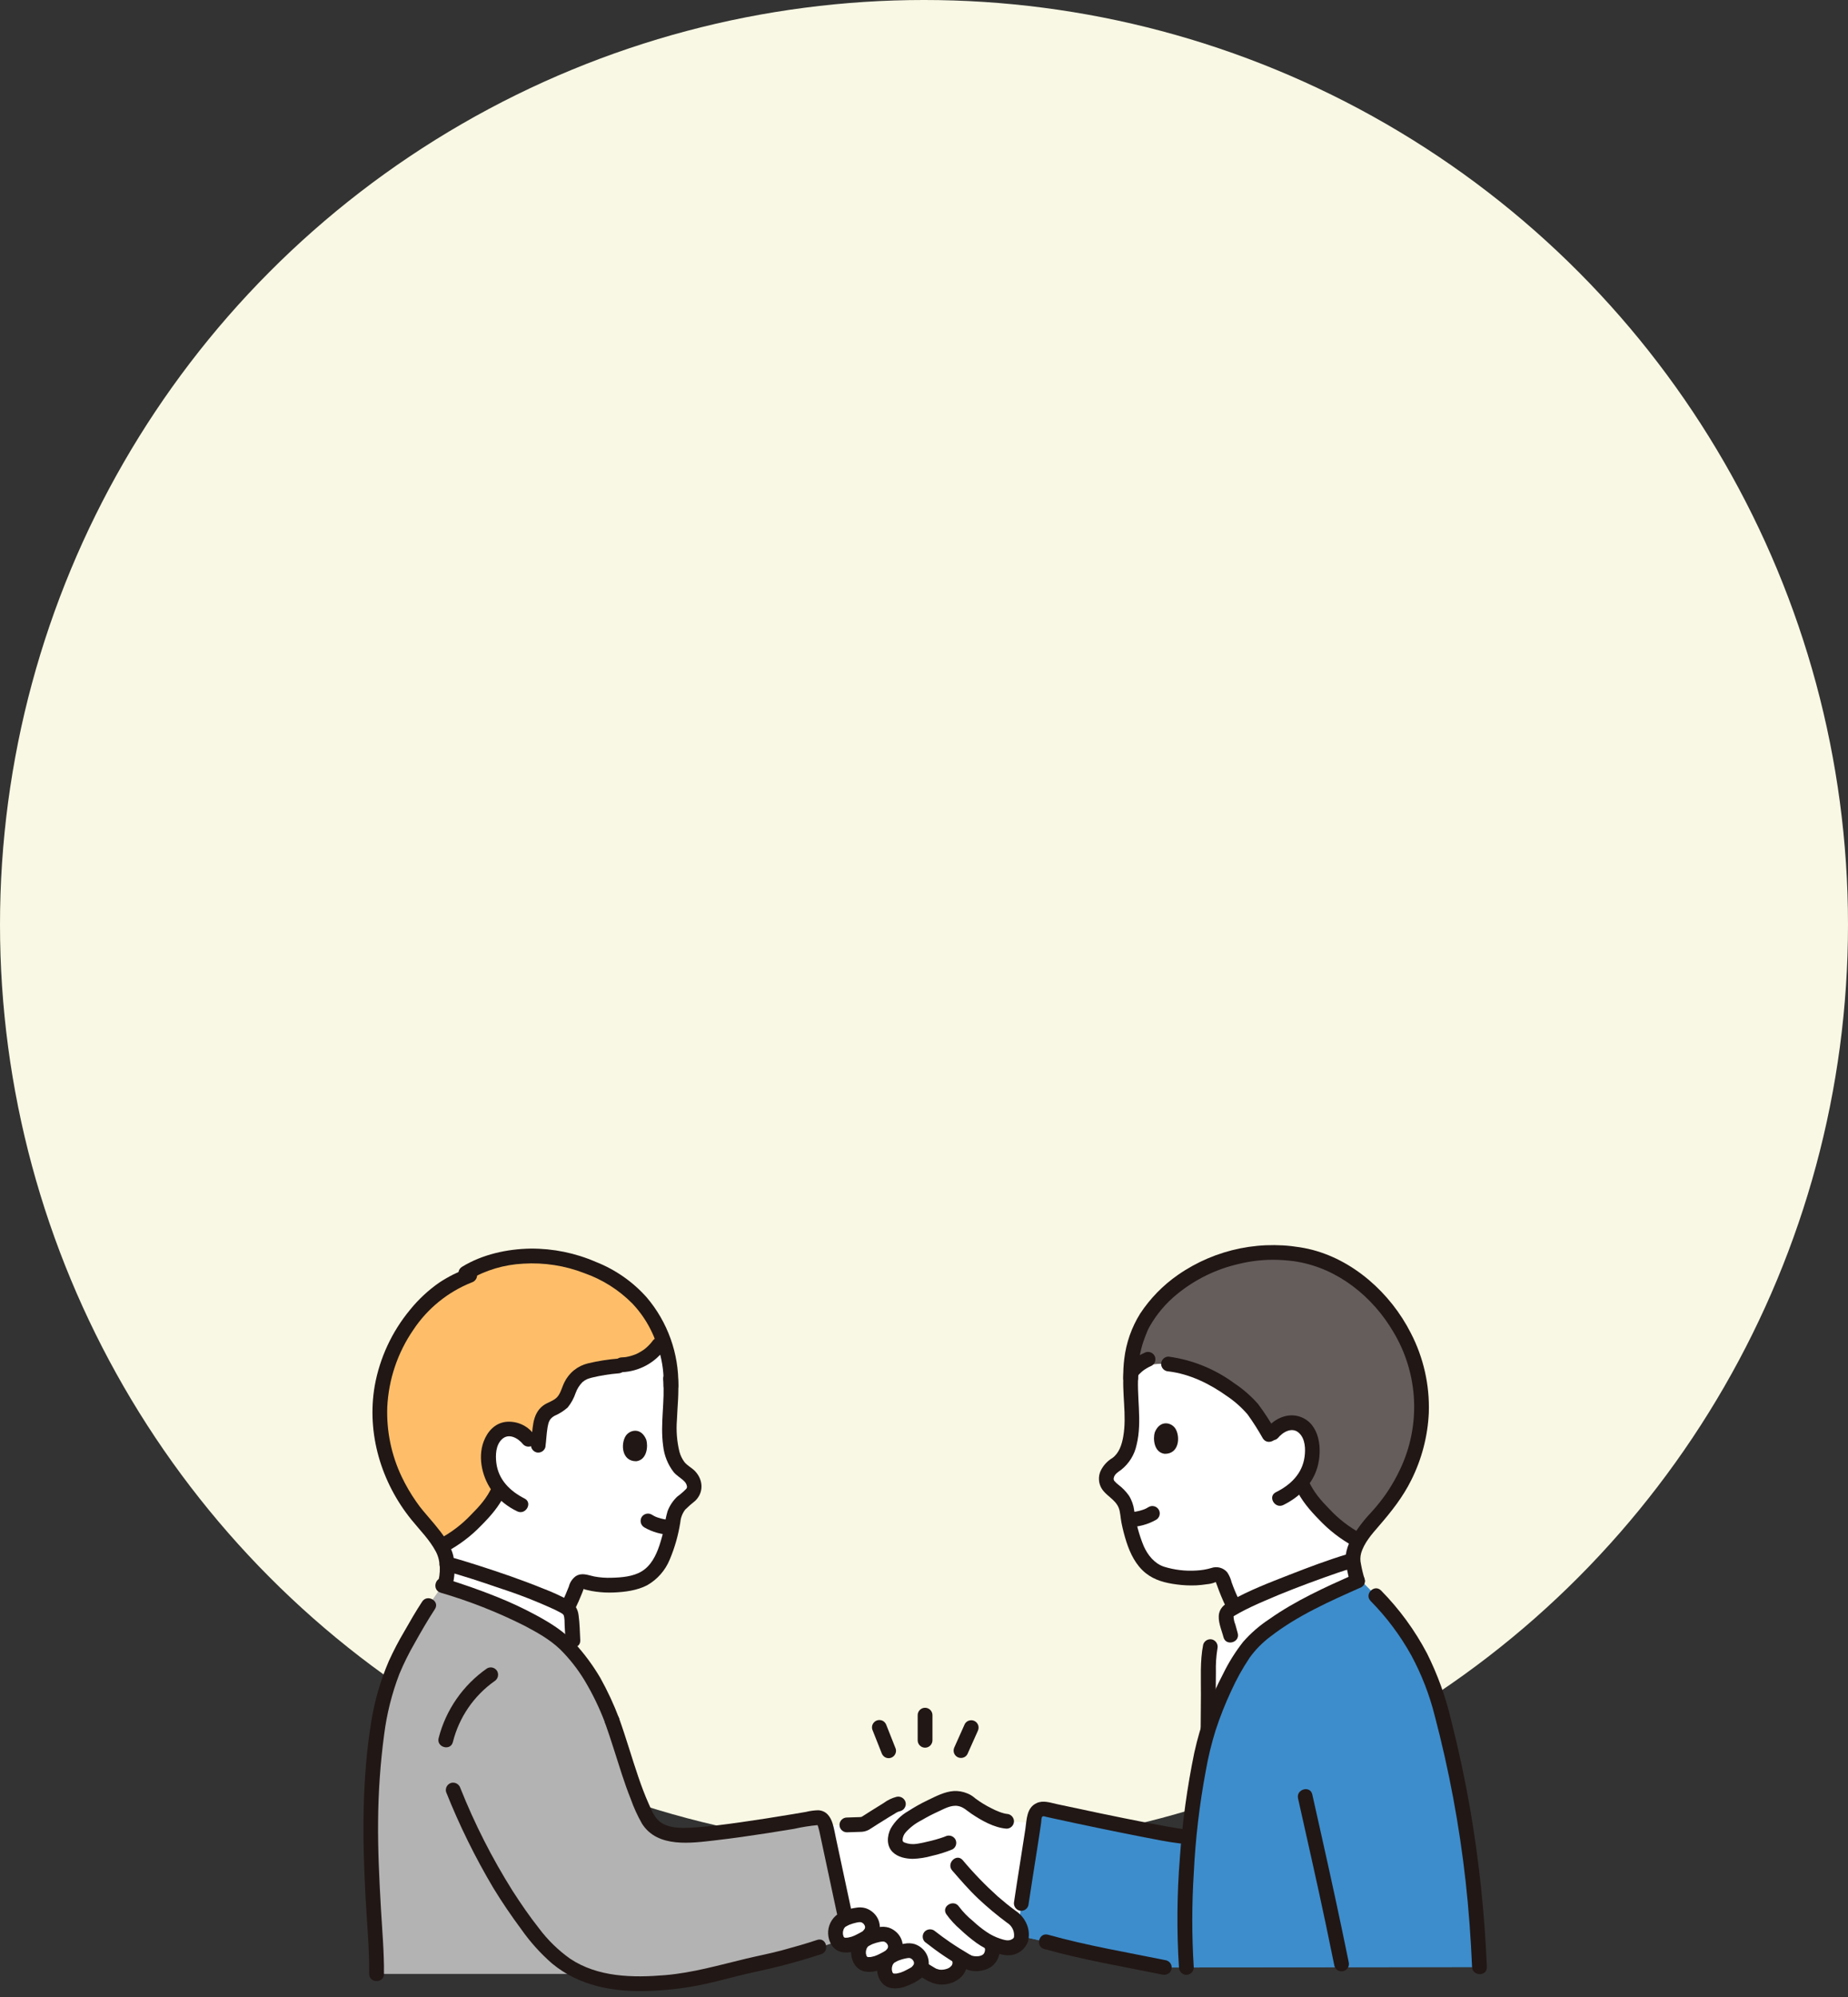 <svg width="300" height="324" viewBox="0 0 300 324" fill="none" xmlns="http://www.w3.org/2000/svg">
<rect x="0" y="0" width="300" height="324" fill="#333333" stroke="none"/>
<circle cx="150" cy="150" r="150" fill="#F9F8E4"/>
<g clip-path="url(#clip0_2057_345)">
<path d="M196.121 279.099L196.185 271.026C196.151 269.729 196.249 268.432 196.476 267.154L199.776 265.313C199.572 264.501 199.353 263.863 199.136 262.876C199.049 262.568 199.035 262.245 199.095 261.93C199.17 261.672 199.326 261.444 199.54 261.28C202.749 259.096 214.675 254.618 219.04 253.309L219.64 253.129C219.788 254.269 220.03 255.394 220.364 256.494C212.502 259.985 207.092 262.863 203.475 266.327C200.96 268.738 197.849 275.219 196.109 280.627L196.121 279.099Z" fill="white"/>
<path d="M195.321 266.833C194.789 269.501 194.977 272.312 194.955 275.02L194.891 283.261C194.878 284.806 197.278 284.807 197.291 283.261L197.353 275.27L197.385 271.274C197.348 270.002 197.432 268.73 197.635 267.474C197.711 267.167 197.667 266.843 197.511 266.568C197.355 266.293 197.099 266.089 196.797 265.998C196.49 265.916 196.163 265.958 195.887 266.115C195.611 266.272 195.408 266.531 195.321 266.836V266.833Z" fill="#211715"/>
<path d="M191.621 319.209H189.016C184.408 318.267 175.462 316.642 169.826 315.054L164.863 313.941L165.789 308.821C166.403 304.671 167.425 298.551 167.954 294.735C167.983 294.533 168.054 294.34 168.161 294.168C168.269 293.996 168.412 293.848 168.58 293.734C168.748 293.62 168.939 293.542 169.139 293.506C169.339 293.47 169.544 293.476 169.742 293.524C173.569 294.394 188.301 297.506 191.621 297.899L192.775 298.249L192.98 298.312C193.42 293.641 194.124 288.999 195.088 284.408C196.252 278.72 200.33 269.337 203.476 266.322C207.156 262.796 212.694 259.878 220.784 256.303L223.35 258.9C225.705 261.334 227.785 264.019 229.55 266.909C231.691 270.544 233.262 274.485 234.21 278.595C237.654 291.853 239.653 305.445 240.173 319.133L191.621 319.209Z" fill="#3D8DCC"/>
<path d="M191.621 319.209H189.016C184.408 318.267 175.462 316.642 169.826 315.054L164.863 313.941L165.789 308.821C166.403 304.671 167.425 298.551 167.954 294.735C167.983 294.533 168.054 294.34 168.161 294.168C168.269 293.996 168.412 293.848 168.58 293.734C168.748 293.62 168.939 293.542 169.139 293.506C169.339 293.47 169.544 293.476 169.742 293.524C173.569 294.394 188.301 297.506 191.621 297.899L192.775 298.249L192.98 298.312C193.42 293.641 194.124 288.999 195.088 284.408C196.252 278.72 200.33 269.337 203.476 266.322C207.156 262.796 212.694 259.878 220.784 256.303L223.35 258.9C225.705 261.334 227.785 264.019 229.55 266.909C231.691 270.544 233.262 274.485 234.21 278.595C237.654 291.853 239.653 305.445 240.173 319.133L191.621 319.209Z" fill="#3D8DCC"/>
<path d="M72.202 257.262C72.192 257.291 72.182 257.32 72.172 257.348C76.405 258.625 80.537 260.216 84.533 262.107C87.107 263.397 90.412 265.207 92.263 267.243C92.548 267.556 92.821 267.865 93.083 268.17C93.035 267.026 93.001 266.125 93.001 266.125C92.935 264.716 92.851 263.354 92.767 262.386C92.736 262.063 92.665 261.746 92.556 261.44C92.419 261.198 92.227 260.992 91.994 260.84C88.894 258.864 76.756 254.82 72.56 253.721C72.603 254.912 72.483 256.103 72.202 257.262Z" fill="white"/>
<path d="M144.557 317.408C144.583 317.392 144.607 317.375 144.635 317.358C145.493 316.873 146.444 316.572 147.426 316.477C147.715 316.466 148.002 316.516 148.271 316.623C148.539 316.73 148.782 316.892 148.984 317.098C149.186 317.305 149.343 317.551 149.444 317.822C149.545 318.092 149.589 318.381 149.572 318.67C149.55 318.868 149.493 319.061 149.403 319.239C149.992 319.631 150.603 319.996 151.215 320.354C151.957 320.765 152.826 320.885 153.652 320.689C154.387 320.561 155.045 320.155 155.49 319.556C155.672 319.27 155.784 318.946 155.816 318.609C155.849 318.272 155.801 317.932 155.677 317.617L155.612 317.426C156.047 317.696 156.52 317.98 157.036 318.282C157.623 318.626 159.786 318.985 160.729 317.597C161.003 317.197 161.329 316.187 160.913 315.497C160.913 315.497 160.831 315.361 160.697 315.142C161.634 315.626 162.656 315.924 163.707 316.02C164.061 316.011 164.408 315.923 164.724 315.762C165.039 315.602 165.315 315.372 165.53 315.091C166.009 314.391 165.871 313.153 165.406 312.241C165.568 310.782 165.79 308.818 165.79 308.818C166.35 305.025 167.252 299.591 167.807 295.776L163.407 295.483C161.727 295.394 158.425 293.451 157.39 292.547C156.906 292.164 156.329 291.914 155.718 291.824C154.738 291.706 153.746 291.888 152.871 292.346C151.821 292.815 151.021 293.18 150.24 293.586L145.846 292.681C145.592 292.717 145.349 292.805 145.131 292.939C144.109 293.475 140.536 295.775 140.386 295.87C140.203 295.963 140 296.008 139.795 296C137.861 296.083 135.926 296.12 133.988 296.111C134.044 296.284 134.097 296.479 134.151 296.692L137.025 310.133L137.264 311.251C137.966 310.931 138.716 310.73 139.483 310.657C139.772 310.646 140.06 310.696 140.328 310.803C140.597 310.91 140.84 311.072 141.042 311.279C141.244 311.485 141.401 311.732 141.502 312.003C141.603 312.273 141.646 312.562 141.629 312.851C141.57 313.201 141.43 313.533 141.22 313.821C141.011 314.108 140.738 314.343 140.422 314.507V314.681C141.281 314.195 142.232 313.895 143.213 313.799C143.502 313.788 143.79 313.838 144.058 313.945C144.327 314.052 144.57 314.214 144.772 314.421C144.974 314.628 145.13 314.874 145.232 315.145C145.333 315.415 145.376 315.704 145.359 315.993C145.3 316.343 145.16 316.675 144.95 316.963C144.741 317.25 144.468 317.485 144.152 317.649" fill="white"/>
<path d="M212.216 255.67C214.961 254.644 217.483 253.773 219.042 253.306L219.645 253.136C219.633 253.028 219.628 252.919 219.629 252.81C219.705 251.794 220.033 250.814 220.582 249.956C217.067 248.278 212.624 243.739 211.367 240.778C211.367 240.778 211.324 240.678 211.249 240.498C212.503 238.952 213.143 236.998 213.046 235.009C213.023 233.632 212.411 231.996 211.264 231.271C210.858 231.033 210.404 230.889 209.936 230.847C209.467 230.806 208.995 230.87 208.553 231.033C207.461 231.384 206.832 232.109 206.203 233.01C204.571 230.472 204.117 229.249 202.432 227.602C199.421 224.885 194.868 221.892 189.695 221.302C187.379 221.1 185.045 221.625 183.558 222.702C183.551 222.945 183.55 223.197 183.551 223.458C183.47 224.928 183.516 226.402 183.688 227.863C183.811 231.199 183.994 235.825 181.059 237.677C180.464 238.023 180 238.555 179.74 239.192C179.122 240.897 180.599 241.545 181.548 242.442C182.144 243.02 182.59 243.735 182.848 244.525C183.058 246.131 183.391 247.719 183.844 249.275C184.143 250.374 184.58 251.43 185.144 252.418C185.948 253.86 187.28 254.934 188.859 255.413C191.441 256.166 194.909 256.263 197.104 255.513C197.359 255.427 197.637 255.437 197.885 255.541C198.134 255.645 198.336 255.836 198.454 256.078C198.89 257.411 199.409 258.715 200.007 259.984L200.387 260.76C202.893 259.34 207.838 257.308 212.216 255.67Z" fill="white"/>
<path d="M81.915 320.257H61.131C61.189 315.062 59.704 300.975 60.323 291.182C60.926 280.357 61.847 275.532 64.145 270.124C65.056 267.979 68.099 262.699 69.564 260.461L71.831 257.242C75.893 258.495 80.944 260.304 84.531 262.107C84.869 262.276 85.22 262.457 85.578 262.642C87.948 263.876 90.653 265.476 92.261 267.242C95.711 271.032 97.386 274.151 99.356 279.142C101.506 285.098 102.322 289.296 104.926 294.674C106.046 296.987 108.026 297.657 110.826 297.754C114.476 297.831 124.293 296.324 132.243 294.938C133.515 294.716 133.807 295.338 134.153 296.692L137.027 310.133L137.922 314.321L132.985 315.978C130.752 316.728 126.172 318.002 124.874 318.264C117.041 319.843 114.091 321.443 106.104 321.864C102.154 322.071 98.101 321.833 94.439 320.255L81.915 320.257Z" fill="#B3B3B3"/>
<path d="M94.768 215.794C91.467 216.543 88.332 217.891 85.518 219.772C70.995 229.265 69.14 247.45 70.054 248.591C71.364 250.226 72.526 252.007 72.558 253.72C76.751 254.82 88.889 258.864 91.989 260.84C92.042 260.874 92.092 260.911 92.139 260.951L92.224 260.667C92.243 260.601 92.256 260.567 92.256 260.567C92.805 259.47 93.286 258.341 93.697 257.185C93.818 256.944 94.022 256.756 94.272 256.655C94.522 256.553 94.799 256.547 95.054 256.635C97.239 257.41 100.71 257.345 103.299 256.617C104.883 256.153 106.225 255.093 107.043 253.659C107.617 252.676 108.064 251.624 108.373 250.528C108.841 248.977 109.19 247.392 109.416 245.787C109.682 245 110.136 244.289 110.738 243.717C111.695 242.831 113.179 242.197 112.577 240.486C112.324 239.847 111.865 239.31 111.274 238.959C108.357 237.077 108.586 232.453 108.741 229.119C108.928 227.657 108.988 226.182 108.92 224.71C109.023 221.941 108.485 219.186 107.347 216.66C107.347 216.66 102.18 214.175 94.768 215.794Z" fill="white"/>
<path d="M100.951 221.428C102.333 221.376 103.676 220.953 104.838 220.203C105.999 219.452 106.937 218.402 107.551 217.164C107.485 216.997 107.418 216.828 107.351 216.657C106.421 214.323 105.037 212.198 103.279 210.402C101.522 208.606 99.426 207.177 97.113 206.196C96.775 206.046 96.438 205.905 96.101 205.766C92.671 204.261 88.934 203.59 85.195 203.808C83.104 203.908 78.809 204.57 75.615 206.568L76.262 206.909C73.272 208.074 70.406 209.597 67.091 213.75C64.187 217.465 62.354 221.903 61.791 226.585C60.872 235.35 64.709 241.994 67.431 245.458C68.628 246.982 70.531 248.901 71.655 250.882L71.901 250.723C75.389 248.985 79.687 244.639 80.941 241.764C80.941 241.764 80.986 241.66 81.06 241.484C79.823 239.925 79.202 237.965 79.318 235.979C79.354 234.602 79.983 232.972 81.137 232.258C81.545 232.024 82.001 231.884 82.47 231.847C82.939 231.811 83.41 231.879 83.85 232.047C84.635 232.319 85.314 232.831 85.793 233.511C85.793 233.511 86.599 234.211 87.316 234.84C87.435 233.828 87.557 232.452 87.673 231.65C87.795 230.815 87.938 229.933 88.532 229.307C89.232 228.569 90.42 228.337 91.173 227.643C91.873 226.999 92.102 226.055 92.494 225.218C93.018 224.1 93.501 223.33 94.671 222.737C95.841 222.144 98.892 221.772 100.384 221.621L100.951 221.428Z" fill="#FEBE69"/>
<path d="M86.642 232.663C86.117 231.965 85.418 231.416 84.615 231.071C83.813 230.726 82.934 230.596 82.066 230.694C80.292 230.934 79.122 232.275 78.516 233.878C77.49 236.597 78.348 239.969 80.098 242.189C81.147 243.457 82.459 244.483 83.942 245.196C85.317 245.893 86.533 243.823 85.154 243.124C82.791 241.924 80.907 240.074 80.573 237.352C80.416 236.081 80.476 234.464 81.473 233.515C82.616 232.428 84.146 233.354 84.945 234.36C85.171 234.583 85.476 234.708 85.794 234.708C86.111 234.708 86.416 234.583 86.642 234.36C86.86 234.131 86.982 233.827 86.982 233.511C86.982 233.195 86.86 232.891 86.642 232.663Z" fill="#211715"/>
<path d="M104.916 233.594C105.22 234.582 105.066 236.862 103.287 237.077C100.933 237.089 100.766 234.336 101.537 233.032C102.173 231.964 104.074 231.501 104.916 233.594Z" fill="#211715"/>
<path d="M93.294 261.174C93.723 260.308 94.116 259.424 94.472 258.524C94.572 258.274 94.667 258.019 94.761 257.764C94.789 257.699 94.813 257.633 94.833 257.564C94.87 257.395 94.758 257.804 94.741 257.758C94.782 257.869 95.241 257.948 95.378 257.984C95.843 258.099 96.314 258.185 96.789 258.243C97.734 258.369 98.689 258.412 99.642 258.371C101.462 258.294 103.439 258.047 105.073 257.188C106.72 256.246 108.004 254.781 108.723 253.026C109.543 251.082 110.121 249.046 110.444 246.961C110.51 246.215 110.789 245.503 111.248 244.911C111.757 244.414 112.293 243.944 112.853 243.504C114.273 242.139 114.169 240.108 112.845 238.697C112.31 238.127 111.585 237.814 111.098 237.193C110.731 236.694 110.46 236.132 110.298 235.535C109.887 233.848 109.749 232.106 109.89 230.376C109.969 228.135 110.256 225.947 110.05 223.7C110.042 223.384 109.913 223.084 109.689 222.861C109.466 222.637 109.166 222.508 108.85 222.5C108.533 222.502 108.229 222.63 108.004 222.854C107.78 223.079 107.652 223.382 107.65 223.7C107.983 227.331 107.146 230.938 107.653 234.566C107.814 236.118 108.403 237.594 109.353 238.83C109.853 239.438 110.54 239.78 111.082 240.33C111.315 240.548 111.468 240.838 111.518 241.153C111.53 241.229 111.524 241.306 111.501 241.379C111.477 241.452 111.437 241.519 111.384 241.573C110.939 242.028 110.457 242.444 109.943 242.818C109.242 243.482 108.703 244.297 108.364 245.201C108.131 246.012 107.965 246.84 107.869 247.679C107.651 248.718 107.375 249.745 107.042 250.754C106.496 252.381 105.672 254.04 104.149 254.954C102.761 255.789 100.918 255.941 99.334 255.981C98.367 256.021 97.398 255.95 96.447 255.769C95.4 255.551 94.477 255.1 93.463 255.729C92.908 256.139 92.513 256.731 92.348 257.401C92.017 258.274 91.642 259.129 91.224 259.965C91.071 260.241 91.03 260.566 91.111 260.871C91.191 261.177 91.385 261.44 91.655 261.606C91.93 261.764 92.256 261.807 92.563 261.727C92.87 261.646 93.133 261.448 93.296 261.175L93.294 261.174Z" fill="#211715"/>
<path d="M75.943 205.75C74.325 206.349 72.779 207.129 71.334 208.074C69.537 209.322 67.927 210.819 66.552 212.521C63.618 216.067 61.648 220.31 60.831 224.84C59.496 232.576 61.881 240.5 66.781 246.555C68.155 248.253 69.743 249.813 70.77 251.763C71.574 253.292 71.548 255.289 71.05 256.924C70.6 258.405 72.915 259.038 73.364 257.562C73.861 255.9 73.939 254.14 73.591 252.44C73.128 250.512 71.823 248.851 70.588 247.352C69.965 246.597 69.313 245.867 68.688 245.114C68.238 244.571 67.998 244.254 67.549 243.611C66.663 242.344 65.884 241.006 65.219 239.611C63.533 236.076 62.727 232.185 62.869 228.271C63.089 223.789 64.553 219.457 67.097 215.76C69.399 212.288 72.709 209.603 76.581 208.066C76.883 207.974 77.138 207.769 77.294 207.495C77.45 207.22 77.495 206.897 77.419 206.59C77.333 206.284 77.13 206.024 76.854 205.867C76.578 205.71 76.251 205.668 75.943 205.75Z" fill="#211715"/>
<path d="M110.121 224.864C110.217 219.614 108.394 214.509 104.996 210.506C102.741 207.968 99.92 205.996 96.762 204.75C93.409 203.291 89.787 202.551 86.13 202.577C82.318 202.638 78.28 203.521 75.009 205.531C73.695 206.338 74.9 208.415 76.221 207.603C78.887 206.055 81.886 205.169 84.966 205.02C88.339 204.813 91.716 205.339 94.867 206.561C97.8 207.593 100.461 209.277 102.651 211.485C104.017 212.924 105.131 214.583 105.945 216.392C105.978 216.465 106.011 216.539 106.045 216.612C106.067 216.662 106.17 216.901 106.081 216.692C105.999 216.5 106.136 216.827 106.168 216.907C106.483 217.681 106.783 218.464 107.029 219.263C107.56 221.081 107.794 222.971 107.723 224.863C107.694 226.408 110.094 226.408 110.123 224.863L110.121 224.864Z" fill="#211715"/>
<path d="M79.903 241.157C79.076 243.018 77.846 244.386 76.408 245.82C74.924 247.378 73.197 248.683 71.294 249.686C71.019 249.846 70.819 250.11 70.739 250.417C70.658 250.725 70.703 251.053 70.863 251.328C71.024 251.602 71.287 251.802 71.595 251.883C71.903 251.964 72.231 251.919 72.505 251.758C74.583 250.647 76.472 249.216 78.105 247.517C79.599 246.026 81.11 244.317 81.975 242.367C82.126 242.09 82.165 241.766 82.085 241.461C82.005 241.155 81.812 240.892 81.544 240.725C81.269 240.567 80.942 240.523 80.635 240.604C80.328 240.685 80.065 240.883 79.903 241.156V241.157Z" fill="#211715"/>
<path d="M108.971 246.618C108.661 246.6 108.352 246.571 108.045 246.531L108.364 246.574C107.663 246.487 106.978 246.308 106.324 246.042L106.611 246.163C106.327 246.041 106.053 245.897 105.793 245.731C105.518 245.573 105.191 245.529 104.884 245.61C104.577 245.69 104.313 245.888 104.151 246.161C103.997 246.438 103.956 246.763 104.036 247.069C104.116 247.375 104.312 247.638 104.582 247.803C105.918 248.575 107.428 248.993 108.971 249.018C109.289 249.017 109.593 248.89 109.818 248.665C110.042 248.44 110.169 248.136 110.171 247.818C110.164 247.502 110.035 247.201 109.812 246.978C109.588 246.754 109.287 246.625 108.971 246.618Z" fill="#211715"/>
<path d="M71.514 258.399C76.17 259.757 80.694 261.533 85.03 263.707C87.094 264.785 89.217 265.957 90.911 267.576C92.45 269.098 93.793 270.806 94.911 272.66C96.208 274.825 97.309 277.102 98.202 279.463C98.294 279.765 98.499 280.019 98.773 280.175C99.048 280.331 99.371 280.376 99.678 280.301C99.983 280.214 100.243 280.011 100.399 279.735C100.556 279.459 100.598 279.132 100.516 278.825C99.658 276.548 98.632 274.339 97.447 272.214C96.251 270.184 94.844 268.286 93.252 266.549C91.602 264.723 89.446 263.383 87.306 262.205C85.138 261.022 82.9 259.971 80.606 259.058C77.835 257.943 75.006 256.967 72.156 256.085C70.677 255.627 70.044 257.943 71.518 258.399H71.514Z" fill="#211715"/>
<path d="M62.333 320.257C62.365 316.736 62.043 313.203 61.842 309.69C61.572 304.951 61.332 300.203 61.379 295.455C61.414 290.755 61.743 286.063 62.364 281.405C62.791 278.048 63.62 274.754 64.832 271.595C65.546 269.882 66.371 268.217 67.302 266.612C68.349 264.735 69.427 262.867 70.602 261.066C71.449 259.769 69.372 258.566 68.53 259.855C67.497 261.438 66.544 263.076 65.613 264.721C64.693 266.273 63.859 267.874 63.113 269.517C61.772 272.64 60.82 275.916 60.278 279.271C58.733 288.703 58.828 298.311 59.342 307.821C59.565 311.955 59.974 316.112 59.936 320.255C59.921 321.799 62.321 321.801 62.336 320.255L62.333 320.257Z" fill="#211715"/>
<path d="M100.383 220.421C98.722 220.552 97.074 220.811 95.454 221.196C94.625 221.395 93.85 221.775 93.186 222.31C92.522 222.844 91.985 223.52 91.614 224.287C91.24 225.033 91.028 226.034 90.457 226.662C89.873 227.305 88.885 227.517 88.192 228.03C86.266 229.455 86.51 232.036 86.222 234.156C86.148 234.463 86.194 234.786 86.349 235.06C86.505 235.334 86.759 235.539 87.06 235.632C87.367 235.715 87.694 235.673 87.97 235.516C88.246 235.36 88.45 235.1 88.536 234.794C88.681 233.727 88.71 232.644 88.889 231.582C89.035 230.714 89.227 230.142 90.02 229.708C90.799 229.373 91.519 228.918 92.155 228.358C92.725 227.654 93.164 226.852 93.451 225.992C93.69 225.328 94.072 224.725 94.57 224.226C94.812 224.022 95.081 223.853 95.371 223.726C95.174 223.814 95.624 223.643 95.671 223.629C95.809 223.585 95.951 223.546 96.091 223.509C97.502 223.169 98.937 222.939 100.383 222.82C100.699 222.811 100.999 222.682 101.222 222.459C101.445 222.236 101.574 221.935 101.583 221.62C101.581 221.302 101.454 220.998 101.229 220.774C101.005 220.549 100.701 220.422 100.383 220.42V220.421Z" fill="#211715"/>
<path d="M72.205 254.869C75.185 255.65 78.119 256.638 81.03 257.642C84.14 258.641 87.186 259.829 90.151 261.201C90.42 261.333 90.686 261.469 90.948 261.615C91.066 261.675 91.181 261.742 91.292 261.815C91.359 261.865 91.524 262.084 91.458 261.951C91.704 262.451 91.632 263.214 91.667 263.756C91.717 264.545 91.761 265.334 91.799 266.123C91.872 267.66 94.273 267.669 94.199 266.123C94.134 264.767 94.11 263.385 93.922 262.039C93.866 261.522 93.683 261.026 93.388 260.597C93.093 260.168 92.696 259.819 92.232 259.582C90.947 258.89 89.617 258.283 88.252 257.765C84.734 256.336 81.131 255.1 77.514 253.944C75.967 253.45 74.414 252.964 72.842 252.552C71.346 252.16 70.708 254.475 72.204 254.866L72.205 254.869Z" fill="#211715"/>
<path d="M218.722 252.151C215.535 253.11 212.407 254.294 209.309 255.504C206.099 256.759 202.806 258.014 199.799 259.713C198.962 260.186 198.168 260.698 197.92 261.699C197.613 262.944 198.313 264.439 198.62 265.632C199.003 267.128 201.32 266.494 200.934 264.994C200.812 264.518 200.673 264.044 200.545 263.572C200.367 263.153 200.268 262.705 200.253 262.25C200.267 262.173 200.141 262.361 200.277 262.228C200.366 262.158 200.462 262.098 200.564 262.048C200.799 261.904 201.039 261.768 201.281 261.637C202.563 260.937 203.9 260.334 205.238 259.751C208.427 258.36 211.684 257.115 214.959 255.943C216.416 255.422 217.879 254.911 219.362 254.465C220.837 254.021 220.208 251.704 218.724 252.151H218.722Z" fill="#211715"/>
<path d="M98.2 279.463C99.2 282.254 100.042 285.096 100.967 287.913C101.402 289.237 101.864 290.553 102.382 291.848C102.872 293.241 103.487 294.588 104.218 295.872C106.744 299.869 112.23 299.028 116.232 298.568C118.993 298.25 121.746 297.852 124.493 297.428C125.96 297.201 127.424 296.966 128.884 296.723C130.182 296.431 131.497 296.223 132.822 296.1C132.781 296.1 132.494 296.019 132.741 296.096C132.546 296.035 132.729 296.133 132.701 296.083C132.62 295.933 132.795 296.296 132.785 296.269C132.733 296.127 132.829 296.419 132.835 296.446C132.896 296.658 132.958 296.869 133.008 297.083C133.082 297.402 133.145 297.723 133.213 298.042L134.106 302.217L135.867 310.453C136.19 311.963 138.504 311.324 138.181 309.815L136.705 302.912L135.713 298.272C135.543 297.477 135.41 296.661 135.172 295.882C134.819 294.723 134.127 293.764 132.822 293.7C132.147 293.719 131.475 293.811 130.819 293.973C130.1 294.097 129.381 294.219 128.663 294.339C125.778 294.821 122.889 295.278 119.993 295.684C117.668 296.011 115.333 296.315 112.99 296.48C111.182 296.608 109.056 296.743 107.463 295.803C106.334 295.137 105.838 293.847 105.313 292.666C104.678 291.24 104.13 289.777 103.626 288.3C102.551 285.153 101.64 281.954 100.515 278.824C100.424 278.522 100.22 278.266 99.945 278.11C99.67 277.954 99.346 277.909 99.039 277.986C98.734 278.073 98.475 278.276 98.318 278.552C98.161 278.829 98.119 279.155 98.201 279.462L98.2 279.463Z" fill="#211715"/>
<path d="M72.415 290.732C74.566 296.129 77.137 301.349 80.105 306.343C81.51 308.646 83.041 310.881 84.648 313.049C86.079 315.083 87.749 316.937 89.624 318.57C94.029 322.22 99.607 323.209 105.197 323.02C107.867 322.936 110.526 322.647 113.152 322.158C115.331 321.747 117.471 321.169 119.618 320.623C121.987 320.023 124.393 319.573 126.757 318.959C128.953 318.387 131.146 317.771 133.299 317.052C134.757 316.566 134.132 314.247 132.661 314.738C130.79 315.362 128.888 315.9 126.984 316.415C125.057 316.935 123.102 317.309 121.161 317.77C116.772 318.815 112.477 320.077 107.961 320.455C102.733 320.893 97.067 320.802 92.55 317.786C90.62 316.415 88.915 314.752 87.496 312.857C85.959 310.915 84.546 308.848 83.204 306.767C79.879 301.479 77.043 295.899 74.731 290.096C74.638 289.794 74.433 289.54 74.159 289.384C73.885 289.228 73.561 289.183 73.255 289.258C72.949 289.344 72.69 289.547 72.533 289.824C72.376 290.1 72.334 290.427 72.416 290.734L72.415 290.732Z" fill="#211715"/>
<path d="M166.945 309.139C167.442 305.786 167.991 302.439 168.51 299.089C168.633 298.289 168.755 297.489 168.874 296.689C168.924 296.353 168.973 296.017 169.021 295.68C169.054 295.448 169.029 294.887 169.221 294.727C169.376 294.598 169.729 294.747 169.912 294.788C170.279 294.87 170.645 294.951 171.009 295.031C175.793 296.078 180.589 297.073 185.396 298.014C187.459 298.414 189.53 298.844 191.619 299.096C191.936 299.094 192.241 298.967 192.465 298.742C192.69 298.518 192.817 298.213 192.819 297.896C192.811 297.58 192.682 297.279 192.459 297.056C192.236 296.832 191.935 296.703 191.619 296.696C191.568 296.694 191.518 296.687 191.469 296.676C191.29 296.649 191.111 296.623 190.933 296.594C190.508 296.527 190.083 296.454 189.662 296.379C188.565 296.186 187.471 295.979 186.377 295.766C183.739 295.255 181.105 294.716 178.473 294.169C176.164 293.69 173.855 293.2 171.549 292.7C170.489 292.467 169.367 292.061 168.317 292.525C166.63 293.269 166.687 295.202 166.452 296.767C165.862 300.681 165.209 304.586 164.629 308.503C164.554 308.809 164.6 309.133 164.755 309.407C164.911 309.681 165.165 309.886 165.467 309.979C165.774 310.061 166.1 310.019 166.377 309.863C166.653 309.706 166.856 309.446 166.943 309.141L166.945 309.139Z" fill="#211715"/>
<path d="M169.507 316.21C175.807 317.977 182.288 319.06 188.695 320.365C189.002 320.442 189.326 320.398 189.601 320.242C189.876 320.086 190.08 319.83 190.172 319.527C190.253 319.22 190.211 318.894 190.054 318.618C189.897 318.342 189.638 318.138 189.333 318.051C182.926 316.744 176.448 315.663 170.145 313.896C168.656 313.478 168.02 315.793 169.507 316.21Z" fill="#211715"/>
<path d="M137.484 297.28C138.198 297.262 138.913 297.24 139.627 297.21C140.126 297.219 140.62 297.1 141.059 296.863C141.515 296.588 141.959 296.289 142.407 296.004C143.085 295.575 143.765 295.148 144.45 294.73C144.744 294.549 145.04 294.37 145.339 294.198C145.587 294.026 145.867 293.905 146.162 293.841C146.467 293.754 146.727 293.551 146.883 293.274C147.04 292.998 147.082 292.671 146.999 292.365C146.907 292.062 146.703 291.807 146.428 291.651C146.153 291.495 145.829 291.45 145.523 291.527C144.779 291.723 144.079 292.06 143.463 292.52C142.778 292.934 142.1 293.36 141.424 293.787C140.929 294.099 140.436 294.413 139.943 294.729C139.924 294.741 139.801 294.8 139.793 294.824C139.79 294.836 139.649 294.885 139.837 294.806C139.993 294.739 139.687 294.806 139.624 294.81C138.91 294.84 138.196 294.86 137.481 294.88C137.163 294.88 136.858 295.006 136.633 295.231C136.408 295.456 136.281 295.761 136.281 296.08C136.281 296.398 136.408 296.703 136.633 296.928C136.858 297.153 137.163 297.28 137.481 297.28H137.484Z" fill="#211715"/>
<path d="M163.407 294.286C163.267 294.273 163.129 294.246 162.994 294.206C162.758 294.146 162.525 294.07 162.294 293.987C161.821 293.809 161.36 293.602 160.914 293.366C160.018 292.922 159.164 292.4 158.361 291.806C158.188 291.674 158.557 291.963 158.311 291.762C158.234 291.699 158.161 291.636 158.081 291.575C157.76 291.319 157.403 291.114 157.022 290.964C156.328 290.675 155.578 290.545 154.827 290.585C153.327 290.685 151.931 291.44 150.596 292.076C149.501 292.599 148.44 293.193 147.42 293.853C146.24 294.526 145.262 295.503 144.587 296.682C143.985 297.882 143.887 299.479 144.915 300.489C145.759 301.317 147.032 301.568 148.175 301.586C149.222 301.551 150.261 301.39 151.269 301.104C152.424 300.848 153.554 300.49 154.645 300.035C154.918 299.873 155.117 299.61 155.197 299.303C155.278 298.996 155.234 298.669 155.076 298.394C154.91 298.125 154.647 297.93 154.341 297.85C154.035 297.77 153.711 297.811 153.434 297.963C153.618 297.884 153.234 298.036 153.158 298.063C152.978 298.128 152.796 298.188 152.613 298.246C152.148 298.396 151.678 298.526 151.205 298.646C150.775 298.757 150.343 298.858 149.908 298.949C149.708 298.991 149.507 299.031 149.303 299.068C149.209 299.085 149.115 299.102 149.021 299.118C149 299.122 148.616 299.174 148.832 299.149C148.164 299.258 147.479 299.188 146.847 298.945C146.597 298.828 146.54 298.773 146.521 298.48C146.556 298.02 146.745 297.585 147.058 297.246C147.777 296.459 148.634 295.81 149.586 295.33C150.472 294.807 151.386 294.332 152.323 293.907C153.29 293.461 154.398 292.821 155.501 293.007C156.392 293.157 156.963 293.772 157.684 294.257C159.347 295.372 161.373 296.536 163.408 296.689C163.726 296.686 164.029 296.559 164.254 296.335C164.478 296.11 164.605 295.807 164.608 295.489C164.602 295.173 164.474 294.871 164.25 294.647C164.026 294.423 163.725 294.295 163.408 294.289L163.407 294.286Z" fill="#211715"/>
<path d="M154.587 303.487C155.944 305.046 157.284 306.607 158.787 308.028C160.28 309.43 161.853 310.744 163.499 311.962C163.87 312.189 164.17 312.513 164.368 312.899C164.566 313.285 164.654 313.718 164.621 314.151C164.623 314.238 164.601 314.323 164.557 314.398C164.513 314.473 164.448 314.533 164.371 314.573C163.767 315.011 163.032 314.743 162.371 314.539C161.58 314.278 160.829 313.907 160.142 313.435C159.359 312.903 158.62 312.309 157.931 311.66C157.092 310.985 156.339 310.209 155.689 309.35C154.848 308.062 152.769 309.263 153.617 310.561C154.288 311.495 155.069 312.344 155.944 313.089C156.758 313.86 157.621 314.575 158.528 315.232C159.402 315.858 160.356 316.362 161.365 316.732C162.355 317.09 163.634 317.429 164.665 317.09C165.164 316.943 165.621 316.682 166.002 316.329C166.383 315.976 166.677 315.539 166.861 315.053C167.122 314.134 167.07 313.154 166.711 312.269C166.329 311.318 165.659 310.509 164.795 309.957C163.83 309.242 162.895 308.484 161.988 307.696C159.95 305.865 158.043 303.892 156.281 301.792C155.265 300.625 153.573 302.328 154.584 303.489L154.587 303.487Z" fill="#211715"/>
<path d="M150.137 315.058C151.18 315.869 152.237 316.661 153.337 317.396C153.987 317.831 154.65 318.246 155.319 318.655C155.88 319.049 156.489 319.368 157.132 319.605C157.735 319.792 158.371 319.852 158.998 319.78C159.625 319.709 160.231 319.508 160.776 319.19C161.461 318.739 161.959 318.054 162.175 317.262C162.392 316.471 162.312 315.628 161.952 314.89C161.792 314.616 161.528 314.416 161.22 314.335C160.912 314.254 160.585 314.299 160.31 314.46C160.035 314.621 159.836 314.884 159.755 315.192C159.674 315.5 159.719 315.827 159.88 316.102C159.823 315.993 159.927 316.302 159.91 316.164C159.91 316.152 159.888 316.564 159.913 316.404C159.89 316.535 159.856 316.664 159.81 316.789C159.872 316.616 159.76 316.892 159.745 316.914C159.687 317.009 159.609 317.089 159.516 317.149C159.505 317.156 159.184 317.321 159.386 317.236C159.278 317.28 159.167 317.315 159.054 317.34C159.004 317.353 158.677 317.402 158.921 317.375C158.809 317.387 158.696 317.393 158.583 317.394C158.471 317.396 158.365 317.394 158.256 317.385C158.222 317.385 157.934 317.345 158.106 317.372C158.278 317.4 157.969 317.341 157.936 317.333C157.854 317.314 157.773 317.285 157.691 317.266C157.464 317.211 157.718 317.283 157.718 317.285C157.711 317.232 157.454 317.135 157.393 317.098C156.309 316.459 155.239 315.798 154.2 315.088C153.767 314.792 153.338 314.488 152.914 314.176C152.557 313.913 152.064 313.538 151.835 313.359C151.605 313.144 151.301 313.023 150.986 313.023C150.671 313.023 150.367 313.144 150.137 313.359C149.914 313.586 149.789 313.89 149.789 314.208C149.789 314.526 149.914 314.83 150.137 315.056L150.137 315.058Z" fill="#211715"/>
<path d="M146.624 318.594C147.543 319.417 148.537 320.15 149.594 320.785C150.641 321.43 151.66 322.004 152.932 321.979C154.109 321.979 155.24 321.524 156.088 320.708C156.515 320.264 156.811 319.711 156.942 319.109C157.074 318.507 157.036 317.881 156.833 317.299C156.743 316.997 156.539 316.74 156.264 316.584C155.989 316.428 155.664 316.384 155.357 316.461C155.052 316.548 154.793 316.752 154.637 317.028C154.48 317.304 154.438 317.631 154.519 317.937C154.548 318.022 154.575 318.107 154.596 318.194C154.609 318.244 154.628 318.48 154.616 318.269C154.62 318.348 154.62 318.427 154.622 318.506C154.627 318.712 154.642 318.489 154.612 318.606C154.603 318.637 154.52 318.871 154.586 318.729C154.549 318.807 154.505 318.881 154.453 318.95C154.517 318.865 154.186 319.2 154.236 319.163C154.319 319.098 154.083 319.258 154.059 319.272C154.034 319.286 153.771 319.418 153.881 319.37C153.971 319.33 153.764 319.41 153.744 319.417C153.648 319.449 153.55 319.478 153.452 319.503C153.138 319.579 152.814 319.597 152.493 319.559C152.329 319.523 152.167 319.476 152.009 319.42C152.118 319.463 151.959 319.395 151.934 319.381C151.831 319.325 151.73 319.266 151.629 319.206C151.225 318.969 150.824 318.729 150.429 318.478C149.68 318.015 148.975 317.486 148.321 316.896C148.093 316.677 147.789 316.555 147.472 316.555C147.156 316.555 146.852 316.677 146.624 316.896C146.402 317.123 146.277 317.428 146.277 317.745C146.277 318.062 146.402 318.367 146.624 318.593L146.624 318.594Z" fill="#211715"/>
<path d="M136.615 311.59C135.108 312.59 135.301 315.782 137.485 315.574C138.53 315.44 139.533 315.076 140.422 314.51C140.737 314.346 141.01 314.111 141.22 313.823C141.429 313.536 141.569 313.204 141.629 312.853C141.646 312.565 141.602 312.276 141.501 312.005C141.4 311.734 141.243 311.488 141.041 311.281C140.839 311.075 140.596 310.913 140.328 310.806C140.059 310.699 139.771 310.649 139.483 310.66C138.501 310.755 137.55 311.056 136.692 311.541C136.666 311.557 136.64 311.573 136.615 311.59Z" fill="white"/>
<path d="M140.345 314.733C138.838 315.733 139.031 318.925 141.216 318.716C142.261 318.582 143.264 318.219 144.152 317.652C144.468 317.488 144.741 317.253 144.95 316.966C145.16 316.678 145.3 316.346 145.359 315.996C145.376 315.707 145.333 315.418 145.231 315.148C145.13 314.877 144.974 314.631 144.771 314.424C144.569 314.218 144.326 314.056 144.058 313.948C143.79 313.841 143.502 313.792 143.213 313.802C142.231 313.898 141.281 314.198 140.422 314.684C140.396 314.7 140.37 314.716 140.345 314.733Z" fill="white"/>
<path d="M144.556 317.408C143.049 318.408 143.242 321.6 145.427 321.392C146.472 321.258 147.475 320.895 148.363 320.328C148.679 320.164 148.952 319.929 149.161 319.641C149.371 319.354 149.511 319.022 149.57 318.671C149.587 318.383 149.544 318.094 149.442 317.823C149.341 317.553 149.185 317.306 148.982 317.1C148.78 316.893 148.537 316.731 148.269 316.624C148.001 316.517 147.713 316.467 147.424 316.478C146.442 316.574 145.492 316.874 144.633 317.359C144.607 317.375 144.581 317.391 144.556 317.408Z" fill="white"/>
<path d="M136.007 310.553C135.494 310.913 135.08 311.398 134.806 311.962C134.532 312.526 134.405 313.15 134.439 313.776C134.503 315.068 135.216 316.364 136.55 316.692C137.379 316.855 138.236 316.779 139.023 316.476C139.953 316.174 140.825 315.72 141.606 315.132C141.952 314.854 142.239 314.508 142.449 314.117C142.658 313.725 142.787 313.295 142.827 312.853C142.85 312.4 142.775 311.947 142.609 311.525C142.442 311.103 142.187 310.721 141.861 310.406C141.49 310.042 141.042 309.766 140.55 309.599C140.014 309.442 139.447 309.418 138.9 309.53C137.876 309.668 136.891 310.016 136.008 310.552C135.872 310.632 135.753 310.737 135.657 310.863C135.562 310.989 135.493 311.132 135.453 311.284C135.413 311.437 135.403 311.595 135.424 311.752C135.446 311.908 135.498 312.058 135.577 312.194C135.657 312.33 135.763 312.449 135.888 312.545C136.014 312.64 136.157 312.71 136.309 312.75C136.462 312.79 136.621 312.799 136.777 312.778C136.933 312.756 137.083 312.704 137.219 312.625C137.371 312.532 137.528 312.447 137.688 312.371C137.766 312.327 137.847 312.289 137.931 312.259C137.638 312.341 137.918 312.266 137.977 312.244C138.313 312.115 138.659 312.012 139.011 311.936C139.099 311.917 139.187 311.901 139.274 311.886C139.293 311.883 139.583 311.846 139.378 311.868C139.174 311.89 139.463 311.861 139.482 311.86C139.552 311.855 139.622 311.86 139.691 311.854C139.941 311.842 139.407 311.783 139.647 311.843C139.714 311.86 139.781 311.873 139.847 311.893L139.912 311.915C140.031 311.96 139.999 311.946 139.816 311.872C139.849 311.913 139.954 311.944 139.999 311.972C140.054 312.015 140.111 312.054 140.171 312.088L140.037 311.988C140.072 312.018 140.107 312.049 140.14 312.082C140.19 312.132 140.235 312.182 140.283 312.232C140.453 312.41 140.143 311.996 140.263 312.21C140.311 312.315 140.367 312.417 140.43 312.513L140.362 312.355C140.377 312.398 140.392 312.442 140.405 312.486C140.418 312.53 140.429 312.575 140.439 312.62C140.462 312.748 140.458 312.71 140.428 312.506C140.417 312.622 140.417 312.739 140.428 312.856C140.422 312.527 140.46 312.646 140.428 312.773C140.405 312.832 140.385 312.892 140.371 312.953L140.442 312.787C140.424 312.827 140.404 312.867 140.383 312.906C140.35 312.967 140.311 313.024 140.277 313.084C140.184 313.25 140.311 313.028 140.339 313.014C140.274 313.045 140.195 313.181 140.139 313.234C140.125 313.248 139.981 313.396 139.968 313.389L140.087 313.299C140.043 313.33 139.999 313.361 139.954 313.39C139.832 313.47 139.704 313.536 139.575 313.604C139.415 313.69 139.254 313.774 139.092 313.854C139.01 313.895 138.929 313.935 138.847 313.974C138.791 314 138.43 314.183 138.72 314.036C138.422 314.175 138.107 314.276 137.783 314.336C137.697 314.361 137.609 314.378 137.52 314.386C137.847 314.383 137.549 314.374 137.482 314.379C137.374 314.386 137.268 314.386 137.159 314.385C136.948 314.381 137.48 314.458 137.281 314.403C137.235 314.391 137.187 314.384 137.142 314.372C137.115 314.364 137.027 314.35 137.01 314.329C136.993 314.308 137.319 314.49 137.174 314.396C137.104 314.351 137.024 314.296 136.95 314.26C137.24 314.41 137.15 314.429 137.061 314.337C137.022 314.295 136.983 314.252 136.943 314.211C136.871 314.138 136.925 314.075 137.051 314.352C137.029 314.314 137.005 314.278 136.979 314.243C136.956 314.205 136.937 314.166 136.915 314.128C136.855 314.024 136.874 313.913 136.962 314.253C136.916 314.077 136.867 313.897 136.82 313.722C136.917 314.08 136.847 313.972 136.842 313.853C136.839 313.789 136.834 313.726 136.834 313.663C136.834 313.566 136.843 313.471 136.847 313.374C136.854 313.167 136.785 313.705 136.828 313.502C136.842 313.439 136.851 313.375 136.866 313.312C136.888 313.218 136.914 313.125 136.946 313.034C136.961 312.989 136.985 312.944 136.996 312.899C136.904 313.256 136.914 313.085 136.975 312.968C137.019 312.884 137.071 312.806 137.122 312.725C137.198 312.603 137.264 312.65 137.047 312.818C137.091 312.775 137.133 312.729 137.172 312.68C137.205 312.647 137.242 312.618 137.272 312.585C137.403 312.45 136.989 312.785 137.215 312.631C137.351 312.552 137.47 312.446 137.565 312.321C137.661 312.195 137.73 312.052 137.77 311.899C137.81 311.747 137.82 311.588 137.798 311.432C137.777 311.276 137.725 311.125 137.645 310.989C137.566 310.853 137.46 310.734 137.335 310.639C137.209 310.544 137.066 310.474 136.914 310.434C136.761 310.394 136.602 310.384 136.446 310.406C136.29 310.427 136.139 310.479 136.003 310.559L136.007 310.553Z" fill="#211715"/>
<path d="M139.738 313.697C139.224 314.057 138.811 314.542 138.537 315.106C138.262 315.67 138.136 316.294 138.169 316.92C138.234 318.211 138.947 319.508 140.281 319.836C141.109 319.998 141.966 319.924 142.754 319.62C143.683 319.318 144.556 318.864 145.336 318.276C145.682 317.997 145.969 317.652 146.179 317.261C146.389 316.869 146.518 316.439 146.558 315.996C146.58 315.543 146.505 315.091 146.339 314.669C146.172 314.247 145.918 313.865 145.592 313.549C145.221 313.186 144.772 312.911 144.28 312.744C143.744 312.587 143.178 312.563 142.63 312.675C141.606 312.813 140.621 313.161 139.738 313.697C139.602 313.776 139.483 313.882 139.388 314.007C139.293 314.133 139.223 314.276 139.183 314.429C139.143 314.581 139.134 314.74 139.155 314.896C139.176 315.052 139.228 315.203 139.308 315.339C139.387 315.475 139.493 315.594 139.619 315.689C139.744 315.785 139.887 315.854 140.04 315.894C140.192 315.934 140.351 315.944 140.507 315.922C140.663 315.901 140.814 315.849 140.95 315.769C141.101 315.676 141.258 315.592 141.418 315.516C141.496 315.472 141.578 315.434 141.662 315.403C141.368 315.486 141.648 315.411 141.707 315.388C142.044 315.26 142.39 315.157 142.742 315.081C142.83 315.062 142.917 315.045 143.005 315.031C143.024 315.028 143.313 314.991 143.109 315.013C142.904 315.035 143.194 315.006 143.212 315.004C143.282 314.999 143.352 315.004 143.422 314.999C143.672 314.986 143.138 314.928 143.377 314.988C143.444 315.004 143.511 315.018 143.577 315.038L143.643 315.059C143.762 315.104 143.73 315.09 143.547 315.017C143.58 315.058 143.685 315.088 143.729 315.117C143.784 315.16 143.842 315.199 143.902 315.233L143.767 315.133C143.803 315.163 143.837 315.194 143.87 315.226C143.92 315.276 143.966 315.326 144.014 315.376C144.184 315.554 143.873 315.14 143.994 315.354C144.042 315.46 144.097 315.561 144.161 315.658L144.092 315.499C144.108 315.542 144.122 315.586 144.135 315.63C144.148 315.675 144.159 315.719 144.169 315.764C144.193 315.892 144.189 315.854 144.158 315.65C144.147 315.766 144.147 315.883 144.158 316C144.152 315.672 144.191 315.791 144.158 315.917C144.135 315.976 144.116 316.036 144.101 316.097L144.172 315.931C144.154 315.971 144.134 316.011 144.113 316.051C144.081 316.112 144.042 316.168 144.008 316.228C143.914 316.394 144.041 316.172 144.07 316.158C144.004 316.189 143.926 316.325 143.87 316.378C143.818 316.435 143.761 316.487 143.699 316.533L143.817 316.443C143.774 316.475 143.729 316.505 143.684 316.535C143.562 316.614 143.434 316.68 143.305 316.749C143.145 316.834 142.984 316.918 142.822 316.999C142.741 317.039 142.659 317.079 142.577 317.118C142.521 317.144 142.161 317.328 142.45 317.18C142.152 317.319 141.837 317.42 141.513 317.48C141.427 317.504 141.339 317.52 141.25 317.527C141.577 317.527 141.28 317.516 141.213 317.52C141.104 317.528 140.998 317.528 140.89 317.526C140.678 317.523 141.21 317.599 141.011 317.545C140.965 317.533 140.918 317.526 140.872 317.513C140.846 317.506 140.758 317.492 140.741 317.47C140.724 317.449 141.05 317.632 140.904 317.538C140.834 317.493 140.754 317.438 140.681 317.401C140.971 317.551 140.881 317.571 140.792 317.478C140.753 317.437 140.714 317.394 140.674 317.353C140.602 317.28 140.656 317.217 140.782 317.494C140.76 317.456 140.736 317.42 140.71 317.385C140.687 317.347 140.667 317.308 140.645 317.27C140.586 317.166 140.604 317.054 140.692 317.394C140.647 317.219 140.598 317.038 140.55 316.863C140.647 317.222 140.577 317.116 140.572 316.995C140.57 316.931 140.565 316.868 140.564 316.804C140.564 316.708 140.574 316.612 140.577 316.516C140.584 316.309 140.515 316.847 140.559 316.643C140.572 316.58 140.581 316.516 140.596 316.454C140.618 316.36 140.645 316.267 140.676 316.175C140.692 316.131 140.715 316.085 140.726 316.04C140.634 316.398 140.645 316.227 140.706 316.11C140.75 316.026 140.801 315.947 140.852 315.867C140.929 315.745 140.994 315.792 140.777 315.96C140.822 315.916 140.864 315.87 140.903 315.822C140.935 315.789 140.973 315.76 141.003 315.726C141.133 315.591 140.719 315.926 140.945 315.773C141.22 315.612 141.42 315.349 141.501 315.041C141.581 314.733 141.537 314.406 141.376 314.131C141.215 313.856 140.952 313.656 140.644 313.575C140.336 313.495 140.009 313.54 139.734 313.7L139.738 313.697Z" fill="#211715"/>
<path d="M143.949 316.372C143.435 316.732 143.022 317.217 142.747 317.781C142.473 318.345 142.347 318.969 142.38 319.595C142.445 320.887 143.158 322.183 144.492 322.511C145.32 322.673 146.177 322.598 146.965 322.295C147.895 321.993 148.768 321.538 149.549 320.95C149.895 320.671 150.182 320.326 150.392 319.934C150.602 319.542 150.731 319.112 150.771 318.67C150.793 318.217 150.718 317.764 150.552 317.342C150.385 316.92 150.131 316.539 149.805 316.223C149.434 315.86 148.985 315.584 148.493 315.418C147.957 315.261 147.391 315.237 146.843 315.349C145.819 315.486 144.835 315.834 143.951 316.371C143.815 316.45 143.696 316.556 143.601 316.681C143.506 316.807 143.436 316.95 143.396 317.102C143.356 317.255 143.346 317.414 143.368 317.57C143.389 317.726 143.441 317.877 143.521 318.013C143.6 318.149 143.706 318.268 143.831 318.363C143.957 318.458 144.1 318.528 144.253 318.568C144.405 318.608 144.564 318.617 144.72 318.596C144.876 318.575 145.027 318.523 145.163 318.443C145.314 318.35 145.471 318.265 145.631 318.189C145.709 318.145 145.791 318.108 145.875 318.077C145.581 318.16 145.861 318.085 145.92 318.062C146.257 317.933 146.603 317.831 146.955 317.755C147.042 317.736 147.13 317.719 147.218 317.705C147.237 317.701 147.526 317.664 147.322 317.686C147.117 317.708 147.407 317.68 147.425 317.678C147.495 317.673 147.565 317.678 147.635 317.673C147.885 317.66 147.351 317.601 147.59 317.661C147.657 317.678 147.724 317.691 147.79 317.711L147.856 317.733C147.974 317.778 147.942 317.764 147.76 317.691C147.793 317.732 147.898 317.762 147.942 317.791C147.997 317.833 148.055 317.872 148.115 317.907L147.98 317.807C148.016 317.837 148.05 317.868 148.083 317.9C148.133 317.95 148.179 318 148.227 318.05C148.397 318.229 148.086 317.814 148.207 318.029C148.254 318.134 148.31 318.235 148.374 318.332L148.305 318.173C148.321 318.216 148.335 318.26 148.348 318.304C148.361 318.348 148.372 318.393 148.382 318.438C148.405 318.566 148.402 318.528 148.371 318.324C148.36 318.441 148.36 318.558 148.371 318.674C148.365 318.346 148.404 318.465 148.371 318.592C148.348 318.65 148.329 318.711 148.314 318.772L148.385 318.606C148.367 318.646 148.347 318.686 148.326 318.725C148.294 318.786 148.255 318.843 148.221 318.903C148.127 319.069 148.254 318.847 148.283 318.833C148.217 318.864 148.138 319 148.083 319.053C148.069 319.067 147.925 319.215 147.912 319.208L148.03 319.118C147.987 319.149 147.942 319.18 147.897 319.209C147.775 319.289 147.647 319.355 147.518 319.423C147.358 319.509 147.197 319.593 147.035 319.673C146.954 319.714 146.872 319.754 146.79 319.792C146.734 319.819 146.374 320.002 146.663 319.855C146.365 319.994 146.05 320.095 145.726 320.155C145.64 320.179 145.552 320.196 145.463 320.205C145.79 320.202 145.493 320.193 145.426 320.198C145.317 320.205 145.211 320.205 145.103 320.204C144.891 320.2 145.423 320.277 145.224 320.222C145.178 320.21 145.131 320.203 145.085 320.19C145.059 320.183 144.971 320.169 144.954 320.148C144.937 320.127 145.263 320.309 145.117 320.215C145.047 320.17 144.967 320.115 144.894 320.079C145.184 320.229 145.094 320.248 145.005 320.155C144.966 320.114 144.927 320.071 144.887 320.03C144.815 319.957 144.869 319.894 144.995 320.171C144.973 320.133 144.949 320.097 144.923 320.062C144.9 320.024 144.88 319.985 144.858 319.947C144.799 319.843 144.817 319.732 144.905 320.072C144.86 319.896 144.811 319.716 144.763 319.54C144.86 319.899 144.79 319.79 144.785 319.672C144.783 319.608 144.778 319.545 144.777 319.482C144.777 319.385 144.787 319.29 144.79 319.193C144.797 318.986 144.728 319.524 144.772 319.321C144.785 319.258 144.794 319.194 144.809 319.131C144.831 319.037 144.858 318.944 144.889 318.853C144.904 318.808 144.928 318.763 144.939 318.718C144.847 319.075 144.858 318.904 144.919 318.787C144.963 318.703 145.014 318.625 145.065 318.544C145.142 318.422 145.207 318.469 144.99 318.637C145.035 318.593 145.077 318.547 145.116 318.499C145.148 318.466 145.185 318.437 145.216 318.404C145.346 318.269 144.932 318.604 145.158 318.45C145.294 318.371 145.413 318.265 145.509 318.139C145.604 318.014 145.674 317.871 145.714 317.718C145.754 317.566 145.763 317.407 145.742 317.251C145.72 317.095 145.668 316.944 145.589 316.808C145.509 316.672 145.404 316.553 145.278 316.458C145.153 316.362 145.009 316.293 144.857 316.253C144.705 316.213 144.546 316.203 144.389 316.225C144.233 316.246 144.083 316.298 143.947 316.378L143.949 316.372Z" fill="#211715"/>
<path d="M148.973 278.272V282.35C148.973 282.668 149.099 282.974 149.324 283.199C149.549 283.424 149.854 283.55 150.173 283.55C150.491 283.55 150.796 283.424 151.021 283.199C151.246 282.974 151.373 282.668 151.373 282.35V278.274C151.373 277.956 151.246 277.651 151.021 277.426C150.796 277.201 150.491 277.074 150.173 277.074C149.854 277.074 149.549 277.201 149.324 277.426C149.099 277.651 148.973 277.956 148.973 278.274V278.272Z" fill="#211715"/>
<path d="M141.6 280.58L143.1 284.37C143.193 284.667 143.388 284.921 143.65 285.087C143.787 285.167 143.937 285.219 144.093 285.24C144.249 285.262 144.408 285.252 144.561 285.212C144.713 285.172 144.856 285.103 144.982 285.007C145.107 284.912 145.213 284.793 145.292 284.657C145.375 284.519 145.428 284.366 145.449 284.207C145.47 284.048 145.458 283.886 145.413 283.732L143.913 279.942C143.821 279.645 143.626 279.391 143.363 279.225C143.083 279.064 142.751 279.021 142.438 279.104C142.138 279.188 141.881 279.385 141.721 279.654C141.639 279.791 141.585 279.944 141.565 280.103C141.544 280.263 141.556 280.424 141.6 280.578V280.58Z" fill="#211715"/>
<path d="M156.631 279.69L154.966 283.41C154.813 283.693 154.77 284.022 154.845 284.335C154.887 284.487 154.958 284.629 155.055 284.754C155.152 284.878 155.272 284.982 155.409 285.06C155.546 285.138 155.697 285.188 155.854 285.207C156.01 285.227 156.169 285.215 156.321 285.173C156.471 285.134 156.612 285.065 156.735 284.971C156.858 284.876 156.961 284.758 157.038 284.623L158.703 280.903C158.856 280.62 158.899 280.291 158.824 279.978C158.739 279.678 158.542 279.421 158.274 279.261C158.136 279.181 157.983 279.129 157.824 279.108C157.665 279.087 157.504 279.098 157.35 279.14C157.199 279.179 157.059 279.248 156.935 279.343C156.812 279.437 156.709 279.555 156.632 279.69H156.631Z" fill="#211715"/>
<path d="M195.944 205.557C188.752 208.729 185.705 214.196 185.197 215.413C184.139 217.699 183.576 220.182 183.547 222.7C185.034 221.625 187.369 221.1 189.685 221.3C194.858 221.89 199.411 224.884 202.422 227.6C204.107 229.247 204.561 230.47 206.194 233.008C206.824 232.108 207.453 231.383 208.544 231.031C208.985 230.868 209.457 230.804 209.926 230.845C210.395 230.887 210.849 231.031 211.255 231.269C212.401 231.994 213.014 233.63 213.036 235.007C213.135 236.997 212.497 238.952 211.243 240.5C211.318 240.677 211.361 240.779 211.361 240.779C212.618 243.741 217.061 248.279 220.577 249.958C221.718 247.999 223.627 246.108 224.834 244.608C227.589 241.17 231.491 234.563 230.66 225.792C230.142 221.106 228.353 216.65 225.485 212.906C218.936 204.528 212.108 203.465 207.927 203.226C203.914 203.049 199.914 203.802 196.24 205.426C196.141 205.471 196.042 205.514 195.944 205.557Z" fill="#645D5C"/>
<path d="M189.692 222.5C193.159 222.918 196.402 224.519 199.213 226.533C200.452 227.366 201.573 228.365 202.544 229.5C203.438 230.744 204.261 232.037 205.01 233.373C205.833 234.673 207.91 233.473 207.082 232.162C206.223 230.653 205.275 229.197 204.241 227.803C203.121 226.527 201.838 225.403 200.424 224.462C197.271 222.128 193.58 220.627 189.692 220.1C189.374 220.101 189.07 220.228 188.846 220.453C188.621 220.678 188.494 220.982 188.492 221.3C188.5 221.616 188.629 221.916 188.852 222.14C189.075 222.363 189.376 222.492 189.692 222.5Z" fill="#211715"/>
<path d="M207.443 233.325C208.255 232.325 209.797 231.425 210.924 232.532C211.902 233.489 211.954 235.115 211.778 236.382C211.4 239.1 209.513 240.924 207.128 242.103C205.743 242.788 206.958 244.859 208.339 244.175C210.909 242.903 213.06 240.857 213.866 238.04C214.678 235.199 214.305 230.997 211.059 229.859C209.109 229.176 206.985 230.099 205.743 231.63C205.527 231.86 205.406 232.163 205.406 232.479C205.406 232.794 205.527 233.098 205.743 233.327C205.97 233.55 206.274 233.675 206.592 233.675C206.91 233.675 207.215 233.55 207.441 233.327L207.443 233.325Z" fill="#211715"/>
<path d="M187.469 232.373C187.156 233.358 187.288 235.64 189.064 235.873C191.418 235.909 191.612 233.157 190.851 231.845C190.229 230.77 188.332 230.288 187.469 232.373Z" fill="#211715"/>
<path d="M201.038 259.375C200.625 258.508 200.258 257.619 199.938 256.714C199.796 256.132 199.552 255.58 199.216 255.084C198.903 254.722 198.488 254.464 198.026 254.342C197.563 254.221 197.075 254.242 196.625 254.404C195.847 254.633 195.043 254.768 194.233 254.807C192.45 254.926 190.66 254.715 188.954 254.185C187.401 253.667 186.325 252.307 185.673 250.857C184.907 249 184.386 247.052 184.123 245.062C184.016 244.202 183.721 243.377 183.259 242.644C182.786 241.98 182.214 241.391 181.565 240.898C181.319 240.715 181.095 240.504 180.899 240.269C180.855 240.211 180.822 240.145 180.803 240.075C180.785 240.005 180.78 239.931 180.79 239.859C180.89 239.159 181.53 238.825 182.04 238.442C183.297 237.434 184.168 236.024 184.505 234.449C185.488 230.494 184.424 226.441 184.829 222.446C184.827 222.129 184.7 221.825 184.475 221.6C184.251 221.375 183.947 221.248 183.629 221.246C183.313 221.253 183.012 221.381 182.788 221.605C182.565 221.829 182.436 222.13 182.429 222.446C182.071 225.984 182.965 229.569 182.343 233.087C182.114 234.38 181.679 235.762 180.579 236.553C179.734 237.058 179.06 237.806 178.646 238.7C178.472 239.11 178.387 239.552 178.4 239.998C178.412 240.443 178.52 240.88 178.717 241.28C179.408 242.651 181.009 243.166 181.607 244.633C181.878 245.296 181.901 246.302 182.057 247.058C182.264 248.1 182.53 249.129 182.853 250.142C183.475 252.058 184.391 253.947 185.995 255.232C187.44 256.389 189.169 256.821 190.974 257.06C192.053 257.209 193.144 257.259 194.232 257.21C194.789 257.179 195.343 257.12 195.893 257.033C196.362 256.996 196.824 256.891 197.263 256.721C197.32 256.692 197.402 256.694 197.413 256.647C197.401 256.691 197.278 256.251 197.326 256.497C197.398 256.764 197.488 257.027 197.596 257.282C197.993 258.408 198.45 259.512 198.966 260.589C199.128 260.862 199.392 261.06 199.699 261.14C200.006 261.221 200.332 261.177 200.608 261.02C200.877 260.854 201.073 260.591 201.153 260.285C201.233 259.979 201.192 259.654 201.038 259.378V259.375Z" fill="#211715"/>
<path d="M210.325 241.382C211.171 243.338 212.666 245.062 214.146 246.567C215.764 248.28 217.64 249.729 219.706 250.86C219.983 251.014 220.308 251.055 220.614 250.975C220.92 250.894 221.183 250.699 221.348 250.43C221.506 250.154 221.549 249.828 221.468 249.521C221.388 249.214 221.19 248.951 220.918 248.788C219.025 247.766 217.311 246.443 215.843 244.87C214.435 243.436 213.207 242.044 212.397 240.17C212.235 239.897 211.972 239.698 211.665 239.618C211.357 239.537 211.031 239.581 210.755 239.739C210.487 239.906 210.292 240.169 210.212 240.474C210.132 240.78 210.172 241.104 210.325 241.381V241.382Z" fill="#211715"/>
<path d="M183.278 247.756C184.821 247.744 186.335 247.338 187.678 246.578C187.953 246.418 188.153 246.154 188.233 245.847C188.314 245.539 188.269 245.211 188.109 244.936C187.948 244.662 187.685 244.462 187.377 244.381C187.069 244.3 186.741 244.345 186.467 244.506C186.218 244.661 185.958 244.797 185.689 244.912L185.976 244.791C185.332 245.051 184.657 245.226 183.968 245.311L184.287 245.268C183.952 245.311 183.616 245.339 183.278 245.356C182.96 245.356 182.655 245.483 182.43 245.708C182.205 245.933 182.078 246.238 182.078 246.556C182.078 246.875 182.205 247.18 182.43 247.405C182.655 247.63 182.96 247.756 183.278 247.756Z" fill="#211715"/>
<path d="M184.456 223.504C184.811 223.055 185.218 222.649 185.669 222.297L185.426 222.484C185.902 222.116 186.423 221.81 186.976 221.573C187.246 221.415 187.443 221.157 187.526 220.855C187.609 220.543 187.566 220.211 187.405 219.931C187.246 219.662 186.989 219.465 186.688 219.381L186.369 219.338C186.156 219.338 185.947 219.395 185.764 219.502C185.217 219.736 184.701 220.039 184.23 220.402C183.682 220.808 183.187 221.281 182.756 221.81C182.543 222.043 182.419 222.345 182.406 222.66C182.408 222.978 182.533 223.283 182.756 223.51C182.982 223.735 183.288 223.861 183.606 223.86C183.764 223.863 183.921 223.833 184.067 223.773C184.214 223.713 184.346 223.624 184.456 223.51V223.504Z" fill="#211715"/>
<path d="M184.746 223.604C184.695 221.771 184.931 219.941 185.446 218.18C185.571 217.778 185.709 217.38 185.856 216.985C185.923 216.809 185.991 216.633 186.059 216.458C186.107 216.338 186.156 216.219 186.203 216.099C186.239 216.008 186.301 215.865 186.253 215.966C186.362 215.716 186.486 215.479 186.616 215.242C187.748 213.239 189.243 211.464 191.026 210.009C193.948 207.605 197.39 205.914 201.079 205.071C203.165 204.554 205.313 204.33 207.461 204.404C208.042 204.425 208.623 204.466 209.201 204.523C209.441 204.547 209.68 204.573 209.918 204.603C209.985 204.609 210.05 204.618 210.115 204.631C210.272 204.656 210.43 204.681 210.586 204.706C217.212 205.832 222.849 210.374 226.212 216.124C228.214 219.461 229.359 223.24 229.546 227.127C229.733 231.013 228.956 234.886 227.285 238.399C226.669 239.71 225.952 240.971 225.141 242.171C224.381 243.278 223.545 244.332 222.641 245.324C221.343 246.678 220.215 248.186 219.281 249.812C218.86 250.596 218.583 251.45 218.463 252.332C218.41 253.05 218.467 253.771 218.634 254.472C218.779 255.259 218.968 256.038 219.201 256.804C219.655 258.275 221.973 257.648 221.515 256.166C221.274 255.374 221.08 254.567 220.933 253.752C220.797 253.179 220.805 252.582 220.958 252.014C221.437 250.325 222.719 248.886 223.844 247.587C225.863 245.256 227.729 242.909 229.105 240.13C230.812 236.721 231.782 232.992 231.951 229.184C232.097 224.707 231.093 220.266 229.034 216.287C225.74 209.791 219.596 204.253 212.391 202.622C208.762 201.837 205.01 201.806 201.368 202.533C197.727 203.259 194.273 204.727 191.223 206.845C188.796 208.529 186.714 210.662 185.088 213.129C183.699 215.36 182.818 217.869 182.51 220.479C182.384 221.516 182.329 222.561 182.347 223.606C182.361 225.149 184.761 225.153 184.747 223.606L184.746 223.604Z" fill="#211715"/>
<path d="M100.951 222.627C102.333 222.57 103.684 222.197 104.9 221.538C106.117 220.878 107.166 219.949 107.968 218.822C108.127 218.547 108.172 218.22 108.091 217.912C108.01 217.605 107.811 217.342 107.537 217.18C107.261 217.028 106.936 216.988 106.631 217.068C106.325 217.148 106.062 217.342 105.896 217.611C105.876 217.638 105.721 217.85 105.824 217.711C105.918 217.587 105.792 217.748 105.774 217.77C105.686 217.877 105.595 217.982 105.501 218.084C105.314 218.288 105.115 218.482 104.905 218.664C104.859 218.705 104.812 218.745 104.764 218.784C104.738 218.806 104.533 218.968 104.669 218.863C104.792 218.769 104.628 218.892 104.606 218.909C104.544 218.954 104.481 218.998 104.417 219.042C104.187 219.198 103.95 219.342 103.705 219.473C103.597 219.531 103.487 219.587 103.375 219.641C103.306 219.674 103.235 219.704 103.165 219.737C103.01 219.811 103.357 219.665 103.195 219.724C102.934 219.82 102.676 219.916 102.408 219.992C102.141 220.067 101.87 220.127 101.597 220.173L101.506 220.187C101.415 220.201 101.445 220.197 101.596 220.176C101.535 220.187 101.473 220.194 101.411 220.196C101.258 220.21 101.104 220.219 100.95 220.225C100.632 220.225 100.327 220.352 100.101 220.577C99.876 220.802 99.75 221.107 99.75 221.425C99.75 221.743 99.876 222.049 100.101 222.274C100.327 222.499 100.632 222.625 100.95 222.625L100.951 222.627Z" fill="#211715"/>
<path d="M210.721 291.777C212.245 298.61 213.805 305.435 215.247 312.286C215.714 314.509 216.174 316.734 216.626 318.96C216.711 319.267 216.914 319.528 217.191 319.685C217.468 319.842 217.796 319.883 218.102 319.799C218.409 319.714 218.67 319.511 218.827 319.234C218.985 318.957 219.025 318.629 218.941 318.322C217.545 311.461 216.057 304.622 214.524 297.79C214.027 295.573 213.53 293.356 213.035 291.14C212.699 289.633 210.385 290.271 210.721 291.778V291.777Z" fill="#211715"/>
<path d="M222.501 259.75C225.099 262.382 227.325 265.357 229.118 268.592C230.776 271.668 232.046 274.938 232.9 278.327C235.232 287.164 236.912 296.159 237.927 305.241C238.438 309.859 238.773 314.491 238.972 319.134C239.038 320.673 241.438 320.681 241.372 319.134C241.02 310.455 240.1 301.809 238.618 293.25C237.784 288.503 236.772 283.793 235.581 279.118C234.704 275.352 233.385 271.701 231.654 268.243C229.681 264.499 227.17 261.065 224.201 258.05C223.117 256.946 221.42 258.643 222.504 259.747L222.501 259.75Z" fill="#211715"/>
<path d="M193.793 319.206C193.47 314.081 193.473 308.941 193.8 303.816C194.071 298.289 194.718 292.787 195.736 287.348C196.126 285.106 196.663 282.892 197.343 280.72C198.049 278.56 198.886 276.445 199.849 274.386C200.707 272.483 201.722 270.655 202.885 268.92C203.828 267.62 204.964 266.471 206.253 265.511C210.657 262.095 215.917 259.774 220.977 257.525C221.25 257.363 221.448 257.099 221.529 256.792C221.61 256.485 221.566 256.158 221.408 255.883C221.242 255.614 220.978 255.419 220.673 255.339C220.367 255.259 220.042 255.299 219.766 255.452C215.066 257.543 210.286 259.707 206.066 262.686C204.486 263.72 203.054 264.962 201.808 266.38C200.546 267.986 199.459 269.722 198.564 271.558C196.441 275.588 194.867 279.885 193.886 284.333C192.723 289.956 191.94 295.651 191.54 301.379C191.063 307.31 191.013 313.268 191.39 319.206C191.398 319.522 191.527 319.823 191.75 320.046C191.973 320.27 192.274 320.399 192.59 320.406C192.908 320.404 193.211 320.277 193.436 320.052C193.661 319.828 193.788 319.524 193.79 319.206H193.793Z" fill="#211715"/>
<path d="M73.519 282.64C74.517 278.644 76.914 275.138 80.275 272.758C80.543 272.592 80.738 272.329 80.818 272.023C80.898 271.718 80.858 271.393 80.705 271.116C80.543 270.844 80.28 270.646 79.973 270.565C79.666 270.484 79.339 270.528 79.064 270.686C75.171 273.392 72.382 277.408 71.205 282C70.829 283.5 73.143 284.138 73.519 282.638V282.64Z" fill="#211715"/>
</g>
<defs>
<clipPath id="clip0_2057_345">
<rect width="182.374" height="121.04" fill="white" transform="translate(59 202)"/>
</clipPath>
</defs>
</svg>
